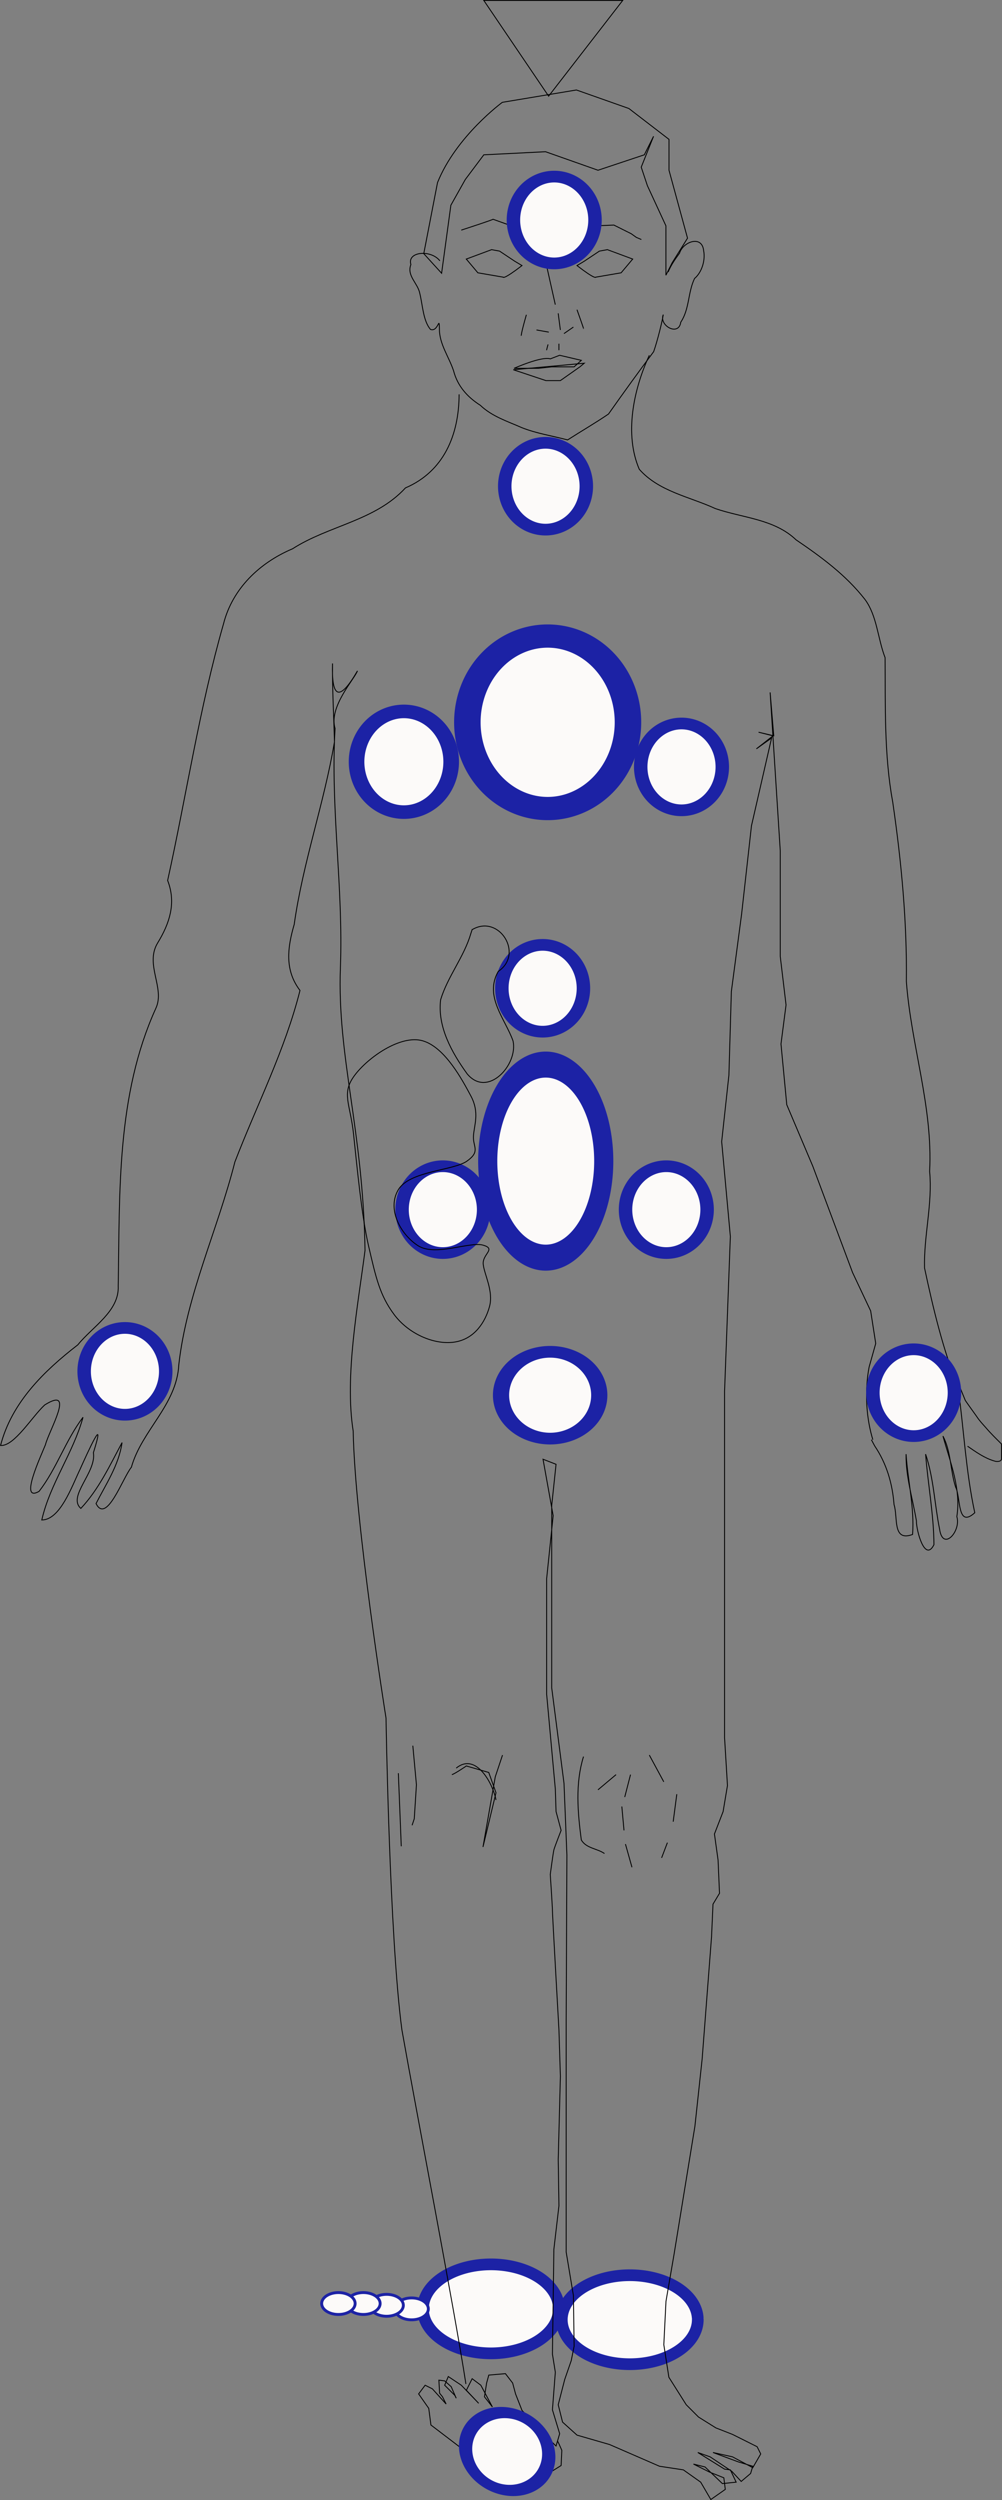 <?xml version="1.0" encoding="UTF-8" standalone="no"?>
<svg
    xmlns:inkscape="http://www.inkscape.org/namespaces/inkscape"
    xmlns:rdf="http://www.w3.org/1999/02/22-rdf-syntax-ns#"
    xmlns="http://www.w3.org/2000/svg"
    xmlns:cc="http://creativecommons.org/ns#"
    xmlns:dc="http://purl.org/dc/elements/1.1/"
    xmlns:sodipodi="http://sodipodi.sourceforge.net/DTD/sodipodi-0.dtd"
    xmlns:svg="http://www.w3.org/2000/svg"
    xmlns:ns1="http://sozi.baierouge.fr"
    xmlns:xlink="http://www.w3.org/1999/xlink"
    id="svg2"
    sodipodi:docname="hombre.svg"
    version="1.1"
    inkscape:version="0.48.3.1 r9886"
    viewBox="0 0 1122.458 2800.031"
  >
  <rect x="0" y="0" width="1122.458" height="2800.031" fill="#808080" stroke="none"/>
  <sodipodi:namedview
      id="namedview5"
      fit-margin-left="0"
      inkscape:zoom="0.32466526"
      borderopacity="1"
      inkscape:current-layer="svg2"
      inkscape:cx="561.28894"
      inkscape:cy="1427.9987"
      inkscape:window-maximized="1"
      showgrid="false"
      fit-margin-right="0"
      bordercolor="#666666"
      inkscape:window-x="65"
      guidetolerance="10"
      objecttolerance="10"
      inkscape:window-y="24"
      fit-margin-bottom="0"
      inkscape:window-width="1855"
      inkscape:pageopacity="0"
      inkscape:pageshadow="2"
      pagecolor="#ffffff"
      gridtolerance="10"
      inkscape:window-height="1056"
      fit-margin-top="0"
  />
  <path
      id="path8060"
      style="stroke:#000000;stroke-width:1px;fill:none"
      inkscape:connector-curvature="0"
      d="m516.73 257.73c34.838-11.343 35.648-12.153 35.648-12.153l31.598 11.343 10.533 21.875 24.306 12.963 23.496-15.394 14.583-17.014 11.343-6.482 19.445-0.81 19.445 9.722 5.671 4.051 5.671 2.431"
  />
  <path
      id="path8062"
      style="stroke:#000000;stroke-width:1px;fill:none"
      inkscape:connector-curvature="0"
      d="m667.42 253.68-0.81-22.685-13.773-22.685-17.014-12.153-17.824-1.62-21.065 5.671-9.722 11.343-9.722 17.014-2.431 18.634 4.861 8.102"
  />
  <path
      id="path8084"
      style="stroke:#000000;stroke-width:1px;fill:none"
      inkscape:connector-curvature="0"
      d="m646.36 297.43c21.065 16.204 21.065 12.963 21.065 12.963l28.357-4.861 12.963-15.394-28.357-10.533-8.912 1.62-17.014 11.343z"
  />
  <path
      id="path8086"
      d="m584.74 297.43c-21.065 16.204-21.065 12.963-21.065 12.963l-28.357-4.861-12.963-15.394 28.357-10.533 8.912 1.62 17.014 11.343z"
      style="stroke:#000000;stroke-width:1px;fill:none"
      inkscape:connector-curvature="0"
  />
  <path
      id="path8088"
      sodipodi:rx="39.699467"
      sodipodi:ry="48.611591"
      style="stroke:#1c22a5;stroke-linecap:round;stroke-width:13.1;fill:#fcfaf9"
      sodipodi:type="arc"
      d="m685.42 545.85a39.699 48.612 0 1 1 -79.399 0 39.699 48.612 0 1 1 79.399 0z"
      transform="matrix(1.151 0 0 1 -132.11 -1.312)"
      sodipodi:cy="545.85266"
      sodipodi:cx="645.724"
  />
  <path
      id="path8100"
      sodipodi:rx="76.158165"
      sodipodi:ry="49.826885"
      style="stroke:#1c22a5;stroke-linecap:round;stroke-width:13.1;fill:#fcfaf9"
      sodipodi:type="arc"
      d="m660.31 2595.2a76.158 49.827 0 1 1 -0.097 -2.512"
      sodipodi:open="true"
      transform="translate(-34.204 -9.414)"
      sodipodi:cy="2595.2363"
      sodipodi:cx="584.14929"
      sodipodi:end="6.2327446"
      sodipodi:start="0"
  />
  <path
      id="path8104"
      sodipodi:rx="76.158165"
      sodipodi:ry="49.826885"
      style="stroke:#1c22a5;stroke-linecap:round;stroke-width:13.1;fill:#fcfaf9"
      sodipodi:type="arc"
      d="m660.31 2595.2a76.158 49.827 0 1 1 -0.097 -2.512"
      sodipodi:open="true"
      transform="translate(121.35 2.739)"
      sodipodi:cy="2595.2363"
      sodipodi:cx="584.14929"
      sodipodi:end="6.2327446"
      sodipodi:start="0"
  />
  <path
      id="path8106"
      sodipodi:rx="76.158165"
      sodipodi:ry="49.826885"
      style="stroke:#1c22a5;stroke-linecap:round;stroke-width:13.1;fill:#fcfaf9"
      sodipodi:type="arc"
      d="m660.31 2595.2a76.158 49.827 0 1 1 -0.097 -2.512"
      sodipodi:open="true"
      transform="matrix(.246 0 0 .246 317.39 1947.4)"
      sodipodi:cy="2595.2363"
      sodipodi:cx="584.14929"
      sodipodi:end="6.2327446"
      sodipodi:start="0"
  />
  <path
      id="path8108"
      sodipodi:rx="76.158165"
      sodipodi:ry="49.826885"
      style="stroke:#1c22a5;stroke-linecap:round;stroke-width:13.1;fill:#fcfaf9"
      sodipodi:type="arc"
      d="m660.31 2595.2a76.158 49.827 0 1 1 -0.097 -2.512"
      sodipodi:open="true"
      transform="matrix(.246 0 0 .246 289.39 1943.4)"
      sodipodi:cy="2595.2363"
      sodipodi:cx="584.14929"
      sodipodi:end="6.2327446"
      sodipodi:start="0"
  />
  <path
      id="path8110"
      sodipodi:rx="76.158165"
      sodipodi:ry="49.826885"
      style="stroke:#1c22a5;stroke-linecap:round;stroke-width:13.1;fill:#fcfaf9"
      sodipodi:type="arc"
      d="m660.31 2595.2a76.158 49.827 0 1 1 -0.097 -2.512"
      sodipodi:open="true"
      transform="matrix(.246 0 0 .246 263.39 1941.4)"
      sodipodi:cy="2595.2363"
      sodipodi:cx="584.14929"
      sodipodi:end="6.2327446"
      sodipodi:start="0"
  />
  <path
      id="path8112"
      sodipodi:rx="76.158165"
      sodipodi:ry="49.826885"
      style="stroke:#1c22a5;stroke-linecap:round;stroke-width:13.1;fill:#fcfaf9"
      sodipodi:type="arc"
      d="m660.31 2595.2a76.158 49.827 0 1 1 -0.097 -2.512"
      sodipodi:open="true"
      transform="matrix(.246 0 0 .246 235.39 1941.4)"
      sodipodi:cy="2595.2363"
      sodipodi:cx="584.14929"
      sodipodi:end="6.2327446"
      sodipodi:start="0"
  />
  <path
      id="path8132"
      style="stroke:#000000;stroke-width:1px;fill:none"
      inkscape:connector-curvature="0"
      d="m506.2 1987.5c3.241-0.81 16.204-9.722 16.204-9.722l25.116 7.292 8.102 22.685-14.583 60.764 13.773-78.589 8.102-24.306"
  />
  <path
      id="path8138"
      sodipodi:rx="39.699467"
      sodipodi:ry="48.611591"
      style="stroke:#1c22a5;stroke-linecap:round;stroke-width:13.1;fill:#fcfaf9"
      sodipodi:type="arc"
      d="m685.42 545.85a39.699 48.612 0 1 1 -79.399 0 39.699 48.612 0 1 1 79.399 0z"
      transform="matrix(1.151 0 0 1 20.21 313.04)"
      sodipodi:cy="545.85266"
      sodipodi:cx="645.724"
  />
  <path
      id="path8140"
      sodipodi:rx="39.699467"
      sodipodi:ry="48.611591"
      style="stroke:#1c22a5;stroke-linecap:round;stroke-width:13.1;fill:#fcfaf9"
      sodipodi:type="arc"
      d="m685.42 545.85a39.699 48.612 0 1 1 -79.399 0 39.699 48.612 0 1 1 79.399 0z"
      transform="matrix(1.335 0 0 1.16 -409.62 219.94)"
      sodipodi:cy="545.85266"
      sodipodi:cx="645.724"
  />
  <path
      id="path8142"
      sodipodi:rx="39.699467"
      sodipodi:ry="48.611591"
      style="stroke:#1c22a5;stroke-linecap:round;stroke-width:13.1;fill:#fcfaf9"
      sodipodi:type="arc"
      d="m685.42 545.85a39.699 48.612 0 1 1 -79.399 0 39.699 48.612 0 1 1 79.399 0z"
      transform="matrix(2.266 0 0 1.987 -849.7 -275.67)"
      sodipodi:cy="545.85266"
      sodipodi:cx="645.724"
  />
  <path
      id="path8144"
      sodipodi:rx="39.699467"
      sodipodi:ry="48.611591"
      style="stroke:#1c22a5;stroke-linecap:round;stroke-width:13.1;fill:#fcfaf9"
      sodipodi:type="arc"
      d="m685.42 545.85a39.699 48.612 0 1 1 -79.399 0 39.699 48.612 0 1 1 79.399 0z"
      transform="matrix(1.151 0 0 1 -135.35 560.96)"
      sodipodi:cy="545.85266"
      sodipodi:cx="645.724"
  />
  <path
      id="path8146"
      sodipodi:rx="39.699467"
      sodipodi:ry="48.611591"
      style="stroke:#1c22a5;stroke-linecap:round;stroke-width:13.1;fill:#fcfaf9"
      sodipodi:type="arc"
      d="m685.42 545.85a39.699 48.612 0 1 1 -79.399 0 39.699 48.612 0 1 1 79.399 0z"
      transform="matrix(1.151 0 0 1 3.196 808.88)"
      sodipodi:cy="545.85266"
      sodipodi:cx="645.724"
  />
  <path
      id="path8148"
      sodipodi:rx="39.699467"
      sodipodi:ry="48.611591"
      style="stroke:#1c22a5;stroke-linecap:round;stroke-width:13.1;fill:#fcfaf9"
      sodipodi:type="arc"
      d="m685.42 545.85a39.699 48.612 0 1 1 -79.399 0 39.699 48.612 0 1 1 79.399 0z"
      transform="matrix(1.151 0 0 1 -247.15 808.88)"
      sodipodi:cy="545.85266"
      sodipodi:cx="645.724"
  />
  <path
      id="path8150"
      sodipodi:rx="39.699467"
      sodipodi:ry="48.611591"
      style="stroke:#1c22a5;stroke-linecap:round;stroke-width:13.1;fill:#fcfaf9"
      sodipodi:type="arc"
      d="m685.42 545.85a39.699 48.612 0 1 1 -79.399 0 39.699 48.612 0 1 1 79.399 0z"
      transform="matrix(1.637 0 0 2.224 -445.7 86.414)"
      sodipodi:cy="545.85266"
      sodipodi:cx="645.724"
  />
  <g
      id="g3170"
      transform="translate(-28.532 -1.312)"
    >
    <g
        id="g3207"
      >
      <path
          id="path8092"
          sodipodi:nodetypes="cccccccccccccccccccccccccccccsccccc"
          style="stroke:#000000;stroke-width:1px;fill:none"
          inkscape:connector-curvature="0"
          d="m542.83 442.96c-0.106 45.522-17.21 86.402-60.087 104.77-34.045 36.949-85.601 41.963-126.5 68.195-36.833 15.58-67.225 44.434-77.287 83.897-26.959 94.089-41.514 191.86-62.638 287.59 9.808 25.183 2.23 48.057-11.233 70.014-14.514 24.133 8.552 50.458-1.965 73.128-44.327 97.574-40.337 206.34-42.173 311.08 1.314 28.196-28.893 45.502-45.215 65.794-38.026 29.362-74.304 64.855-86.569 112.74 15.371 1.06 34.843-31.843 49.422-45.371 35.069-21.973 4.792 28.665 0.854 44.523-5.044 12.69-29.855 65.365-7.108 52.218 19.731-25.539 29.654-57.17 49.195-82.968-11.083 40.321-36.986 74.4-46.181 115.05 20.556-0.131 33.554-37.306 42.886-56.821 8.718-19.495 29.515-65.216 14.93-18.522 3.611 21.947-29.4 48.948-14.065 62.379 20.121-21.423 32.423-48.112 46.181-73.728-3.655 25.508-18.316 46.928-29.167 68.317 11.763 23.289 29.751-28.453 39.605-40.753 11.686-41.496 50.887-69.657 53.13-114.92 8.813-78.212 43.471-150.81 62.822-227 24.64-63.888 56.166-125.37 72.917-192.02-17.393-22.788-13.999-48.116-6.474-73.949 9.689-69.254 33.664-136.05 45.082-204.46-0.741-29.264-2.481-58.512-2.15-87.793-1.271 39.635 7.888 42.925 27.929 8.296-3.643 9.736-32.377 40.283-25.09 64.54-5.289 89.288 9.353 177.68 5.978 267.69-3.77 100.52 25.505 181.51 27.573 316.9-7.855 61.075-22.984 140.52-13.275 202.14 2.045 104.1 36.8 321.57 36.8 321.57s3.822 244.69 17.781 349.08c15.306 86.981 58.31 309.94 71.715 396.65"
      />
    </g
    >
    <g
        id="g3139"
      >
      <path
          id="path8054"
          style="stroke:#000000;stroke-width:1px;fill:none"
          inkscape:connector-curvature="0"
          d="m570.5 1.814h155.59l-82.98 107.19z"
          transform="translate(-0)"
      />
      <path
          id="path8056"
          style="stroke:#000000;stroke-width:1px;fill:none"
          d="m518.64 205.81c20.746-51.864 72.609-89.897 72.609-89.897l82.982-13.83 58.779 20.746 44.949 34.576v34.576l20.746 76.067-17.288 27.661-6.915 13.83v-55.321l-20.746-44.949-6.915-20.746 13.83-34.576-10.373 20.746-51.864 17.288-58.779-20.746-69.152 3.458-20.746 27.661-16.155 28.793-10.373 76.187-19.991-21.938z"
          sodipodi:nodetypes="cccccccccccccccccccccc"
          inkscape:connector-curvature="0"
          transform="translate(-0)"
      />
      <path
          id="path8058"
          sodipodi:nodetypes="ccccccccccccccccc"
          style="stroke:#000000;stroke-width:1px;fill:none"
          inkscape:connector-curvature="0"
          d="m521.28 293.4c-9.977-12.756-36.956-10.477-32.457 4.154-4.909 12.695 7.793 20.843 9.973 32.351 3.25 13.154 3.707 30.67 11.961 40.343 8.891 3.274 9.774-16.421 10.002-0.629-0.124 17.034 10.698 31.3 15.877 46.97 4.402 17.042 15.376 29.35 29.974 38.646 13.096 12.501 30.424 17.938 46.64 25.096 16.437 6.507 34.077 9.097 51.106 13.669 15.223-9.757 30.889-18.821 45.834-29.009 16.549-23.501 33.386-46.8 50.579-69.835 4.25-11.933 9.926-35.216 10.759-41.467-5.103 12.41 17.424 24.66 19.605 8.464 9.879-14.693 7.893-33.335 15.462-48.961 8.101-6.802 12.319-20.353 10.165-31.204-1.857-17.861-23.252-9.774-26.974 2.836-4.911 6.648-9.669 13.521-12.814 21.211"
      />
      <path
          id="path8064"
          style="stroke:#000000;stroke-width:1px;fill:none"
          inkscape:connector-curvature="0"
          d="m640.05 295.5l10.533 46.991"
          transform="translate(-0)"
      />
      <path
          id="path8066"
          style="stroke:#000000;stroke-width:1px;fill:none"
          inkscape:connector-curvature="0"
          d="m653.83 352.22l2.431 18.634"
          transform="translate(-0)"
      />
      <path
          id="path8068"
          style="stroke:#000000;stroke-width:1px;fill:none"
          inkscape:connector-curvature="0"
          d="m674.89 348.17c8.102 22.685 7.292 21.065 7.292 21.065"
          transform="translate(-0)"
      />
      <path
          id="path8070"
          style="stroke:#000000;stroke-width:1px;fill:none"
          inkscape:connector-curvature="0"
          d="m618.18 353.84c-6.482 22.685-5.671 23.496-5.671 23.496"
          transform="translate(-0)"
      />
      <path
          id="path8072"
          style="stroke:#000000;stroke-width:1px;fill:none"
          inkscape:connector-curvature="0"
          d="m629.52 370.85c13.773 2.431 13.773 2.431 13.773 2.431z"
          transform="translate(-0)"
      />
      <path
          id="path8074"
          style="stroke:#000000;stroke-width:1px;fill:none"
          inkscape:connector-curvature="0"
          d="m660.31 374.9 10.533-7.292z"
          transform="translate(-0)"
      />
      <path
          id="path8076"
          style="stroke:#000000;stroke-width:1px;fill:none"
          inkscape:connector-curvature="0"
          d="m642.48 387.05c-1.62 5.671-1.62 6.482-1.62 6.482"
          transform="translate(-0)"
      />
      <path
          id="path8078"
          style="stroke:#000000;stroke-width:1px;fill:none"
          inkscape:connector-curvature="0"
          d="m654.64 386.24v7.292"
          transform="translate(-0)"
      />
      <path
          id="path8080"
          style="stroke:#000000;stroke-width:1px;fill:none"
          inkscape:connector-curvature="0"
          d="m604.4 413.79c34.028-14.583 40.51-10.533 40.51-10.533l10.533-4.051 24.306 5.671-8.102 7.292h-25.116l-14.583 1.62z"
          transform="translate(-0)"
      />
      <path
          id="path8082"
          style="stroke:#000000;stroke-width:1px;fill:none"
          inkscape:connector-curvature="0"
          d="m603.59 415.41 36.459 12.153h16.204l21.875-15.394 4.861-4.051z"
          transform="translate(-0)"
      />
      <g
          id="g3203"
        >
        <path
            id="path8094"
            style="stroke:#000000;stroke-width:1px;fill:none"
            inkscape:connector-curvature="0"
            d="m755.91 399.21c-17.878 38.652-28.046 88.696-11.238 127.68 21.965 24.896 56.182 30.641 85.225 44.008 30.681 10.554 65.923 11.589 90.432 35.021 28.386 19.295 55.942 39.524 77.21 66.825 13.525 18.328 14.243 43.838 22.494 65.123 0.423 54.221-1.23 108.58 8.617 162.16 9.63 66.386 15.996 133.23 15.2 200.33 5.217 71.442 29.857 140.62 26.065 212.82 3.433 36.275-6.685 72.424-5.687 108.25 9.678 45.464 20.475 90.604 37.634 133.92 6.347 46.7 8.661 94.036 18.634 140.16-19.941 17.904-15.447-16.756-21.475-28.78-6.056-18.685-4.972-39.686-14.174-57.1 8.145 29.678 20.438 58.817 15.548 90.192 5.019 16.365-15.661 39.448-19.301 14.159-5.68-27.917-6.531-57.071-15.692-84.096 2.616 33.709 9.195 68.071 9.363 101.38-10.115 20.236-19.839-15.772-19.645-26.665-4.163-24.869-12.007-49.302-11.594-74.712 1.967 29.97 9.476 59.904 7.292 89.931-22.925 8.595-16.191-19.314-20.76-33.383-1.817-23.74-8.349-45.99-21.734-65.838-1.229-2.305-2.458-4.609-3.687-6.914"
        />
        <path
            id="path8096"
            style="stroke:#000000;stroke-width:1px;fill:none"
            inkscape:connector-curvature="0"
            d="m1112.4 1621c9.418 6.441 18.951 13.333 30.036 16.564 2.8 0.977 8.493 0.934 8.043-3.255v-15.739c-6-6.008-12.132-11.893-17.611-18.394-3.589-4.034-7.317-7.956-10.252-12.512-4.23-5.99-8.6-11.904-12.743-17.942-5.909-14.505-11.819-29.01-17.728-43.514l0.81 0.81"
        />
      </g
      >
      <path
          id="path8098"
          style="stroke:#000000;stroke-width:1px;fill:none"
          d="m1006.3 1613.7c-12.963-42.94-4.051-81.83-4.051-81.83l7.292-25.926-5.671-36.459-20.255-42.94-44.561-119.1-29.167-68.866-6.482-68.056 5.671-43.75-6.482-54.283v-118.29l-11.343-177.43 4.051 48.612-17.014-4.051 16.204 4.051-18.634 14.583 17.014-12.153-22.532 98.348-11.021 98.683-11.503 86.872-2.745 93.647-8.102 74.538 9.722 106.14-6.482 173.38v193.64 64.816 129.63l3.241 53.473-4.861 29.167-9.722 25.116 4.051 29.167 1.62 37.269-7.292 12.153-1.62 36.459-10.533 136.92-8.102 75.348-23.496 144.21-8.912 51.852-2.431 48.612 5.671 36.459 19.445 30.787 13.773 13.773 19.445 12.153 18.634 7.292 27.547 13.773 4.051 8.102-8.912 15.394-22.685-12.153-21.875-4.861 28.357 10.532 16.204 4.861-2.431 8.102-10.533 8.912-10.533-11.343-24.306-16.204-13.773-4.861 29.977 18.634 6.482 0.81 6.481 13.773-15.394 1.62-19.445-18.634-12.963-3.241 17.824 8.912 16.204 6.482 1.62 12.963-16.204 11.343-11.343-19.445-19.445-13.773-26.736-4.051-55.903-24.306-36.459-10.532-16.204-14.584-4.861-19.445 7.292-28.357 7.292-21.065 3.241-16.204-0.81-56.714-8.102-48.612v-259.26l0.81-185.53-3.241-80.209-13.773-106.95v-204.17l4.861-46.181-14.583-5.671 11.343 63.195-7.292 70.487v129.63l9.722 106.14 0.81 25.116 5.671 21.065s-7.292 18.634-8.102 21.875c-0.81 3.241-4.051 27.546-4.051 27.546s2.431 35.648 2.431 40.51c0 4.861 7.292 133.68 7.292 133.68l1.62 51.852-2.431 93.172 0.81 51.852-5.671 48.612-1.62 117.48 3.241 20.255-3.241 42.13 8.102 26.736-4.051 13.773-16.204-15.394-19.445-21.875-2.431-2.431-7.292-18.634-3.241-12.153-8.102-10.532-18.634 1.62-2.431 8.912-2.431 15.394 8.912 11.343-12.963-24.306-9.722-7.292-6.482 12.963 13.773 14.584-19.445-20.255-14.583-9.722-4.051 9.722 11.343 11.343 1.62 3.241-5.671-12.963-7.292-6.481-6.482-0.81 0.81 14.584 3.241 4.051 4.051 8.102-15.394-17.014-8.102-4.051-7.292 9.722 11.343 16.204 2.431 18.634 64.815 49.422 39.699 11.343 28.357-7.292 12.963-8.102 0.81-17.014-3.241-7.292-1.62-3.241"
          sodipodi:nodetypes="cccccccccccccccccccccccccccccccccccccccccccccccccccccccccccccccccccccccccccccccccccccccccccscscccccccccccccccccccccccccccccccccccccccccccccccc"
          inkscape:connector-curvature="0"
          transform="translate(-0)"
      />
      <path
          id="path8114"
          style="stroke:#000000;stroke-width:1px;fill:none"
          inkscape:connector-curvature="0"
          d="m539.59 1981.5c22.269-18.274 41.335 17.874 44.561 35.648"
      />
      <path
          id="path8116"
          style="stroke:#000000;stroke-width:1px;fill:none"
          inkscape:connector-curvature="0"
          d="m734.85 1988.8-6.481 25.116"
          transform="translate(-0)"
      />
      <path
          id="path8118"
          style="stroke:#000000;stroke-width:1px;fill:none"
          inkscape:connector-curvature="0"
          d="m725.12 2024.5 2.431 26.736"
          transform="translate(-0)"
      />
      <path
          id="path8120"
          style="stroke:#000000;stroke-width:1px;fill:none"
          inkscape:connector-curvature="0"
          d="m729.17 2066.6 7.292 25.926"
          transform="translate(-0)"
      />
      <path
          id="path8122"
          style="stroke:#000000;stroke-width:1px;fill:none"
          inkscape:connector-curvature="0"
          d="m769.68 2082l6.482-17.014"
          transform="translate(-0)"
      />
      <path
          id="path8124"
          style="stroke:#000000;stroke-width:1px;fill:none"
          inkscape:connector-curvature="0"
          d="m782.65 2041.5l4.051-30.787"
          transform="translate(-0)"
      />
      <path
          id="path8126"
          style="stroke:#000000;stroke-width:1px;fill:none"
          inkscape:connector-curvature="0"
          d="m755.91 1966.9 16.204 29.977"
          transform="translate(-0)"
      />
      <path
          id="path8128"
          style="stroke:#000000;stroke-width:1px;fill:none"
          inkscape:connector-curvature="0"
          d="m718.64 1988.8l-20.255 17.014"
          transform="translate(-0)"
      />
      <path
          id="path8130"
          style="stroke:#000000;stroke-width:1px;fill:none"
          inkscape:connector-curvature="0"
          d="m682.18 1968.6c-9.364 30.262-6.512 62.473-2.457 93.375 5.5 9.438 17.734 9.466 25.952 15.191"
      />
      <path
          id="path8134"
          style="stroke:#000000;stroke-width:1px;fill:none"
          inkscape:connector-curvature="0"
          d="m490.98 1956.4 4.051 43.75-2.431 38.079-2.431 7.292"
          transform="translate(-0)"
      />
      <path
          id="path8136"
          style="stroke:#000000;stroke-width:1px;fill:none"
          inkscape:connector-curvature="0"
          d="m474.77 1987.2c3.241 79.399 3.241 81.83 3.241 81.83"
          transform="translate(-0)"
      />
      <path
          id="path8152"
          style="stroke:#000000;stroke-width:1px;fill:none"
          inkscape:connector-curvature="0"
          d="m557.41 1042.5c30.011-17.924 58.441 27.178 29.304 46.705-16.092 28.096 7.841 53.26 16.54 77.931 5.818 26.767-28.624 64.546-51.502 36.705-17.069-23.644-33.312-52.606-29.629-82.83 7.848-26.124 26.317-47.979 33.94-74.456l1.346-4.055z"
      />
      <path
          id="path8154"
          sodipodi:nodetypes="zssssssssszzszz"
          style="stroke:#000000;stroke-width:1px;fill:none"
          inkscape:connector-curvature="0"
          d="m425.67 1205.8c14.988-20.207 51.756-46.035 76.448-38.828s44.004 43.193 53.949 61.87c9.945 18.677 3.566 32.51 2.839 44.781-0.727 12.271 8.11 17.058-7.152 27.984s-64.641 10.835-77.206 32.409c-12.566 21.574 2.603 49.645 22.057 62.278s57.956-4.82 73.108-0.481c15.152 4.339-1.059 9.973 0.138 21.458 1.198 11.484 11.718 30.078 7.034 47.301-4.684 17.222-16.721 36.524-39.405 39.826-22.683 3.302-51.283-9.221-67.434-30.882s-20.387-41.41-28.48-76.12c-8.093-34.709-13.239-91.312-16.979-125.89-3.74-34.58-13.905-45.496 1.083-65.703z"
      />
    </g
    >
  </g
  >
  <path
      id="path8156"
      sodipodi:rx="39.699467"
      sodipodi:ry="48.611591"
      style="stroke:#1c22a5;stroke-linecap:round;stroke-width:13.1;fill:#fcfaf9"
      sodipodi:type="arc"
      d="m685.42 545.85a39.699 48.612 0 1 1 -79.399 0 39.699 48.612 0 1 1 79.399 0z"
      transform="matrix(1.151 0 0 1 280.28 1013.9)"
      sodipodi:cy="545.85266"
      sodipodi:cx="645.724"
  />
  <path
      id="path8158"
      sodipodi:rx="39.699467"
      sodipodi:ry="48.611591"
      style="stroke:#1c22a5;stroke-linecap:round;stroke-width:13.1;fill:#fcfaf9"
      sodipodi:type="arc"
      d="m685.42 545.85a39.699 48.612 0 1 1 -79.399 0 39.699 48.612 0 1 1 79.399 0z"
      transform="matrix(1.151 0 0 1 -603.26 989.98)"
      sodipodi:cy="545.85266"
      sodipodi:cx="645.724"
  />
  <path
      id="path8160"
      sodipodi:rx="39.699467"
      sodipodi:ry="48.611591"
      style="stroke:#1c22a5;stroke-linecap:round;stroke-width:13.1;fill:#fcfaf9"
      sodipodi:type="arc"
      d="m685.42 545.85a39.699 48.612 0 1 1 -79.399 0 39.699 48.612 0 1 1 79.399 0z"
      transform="matrix(1.386 0 0 1 -278.68 1016.7)"
      sodipodi:cy="545.85266"
      sodipodi:cx="645.724"
  />
  <path
      id="path8162"
      sodipodi:rx="39.699467"
      sodipodi:ry="48.611591"
      style="stroke:#1c22a5;stroke-linecap:round;stroke-width:13.1;fill:#fcfaf9"
      sodipodi:type="arc"
      d="m685.42 545.85a39.699 48.612 0 1 1 -79.399 0 39.699 48.612 0 1 1 79.399 0z"
      transform="matrix(1.054 .583 -.421 .761 117.35 1953.7)"
      sodipodi:cy="545.85266"
      sodipodi:cx="645.724"
  />
  <path
      id="path3137"
      sodipodi:rx="39.699467"
      sodipodi:ry="48.611591"
      style="stroke:#1c22a5;stroke-linecap:round;stroke-width:13.1;fill:#fcfaf9"
      sodipodi:type="arc"
      d="m685.42 545.85a39.699 48.612 0 1 1 -79.399 0 39.699 48.612 0 1 1 79.399 0z"
      transform="matrix(1.151 0 0 1 -122.38 -299.46)"
      sodipodi:cy="545.85266"
      sodipodi:cx="645.724"
  />
</svg
>
